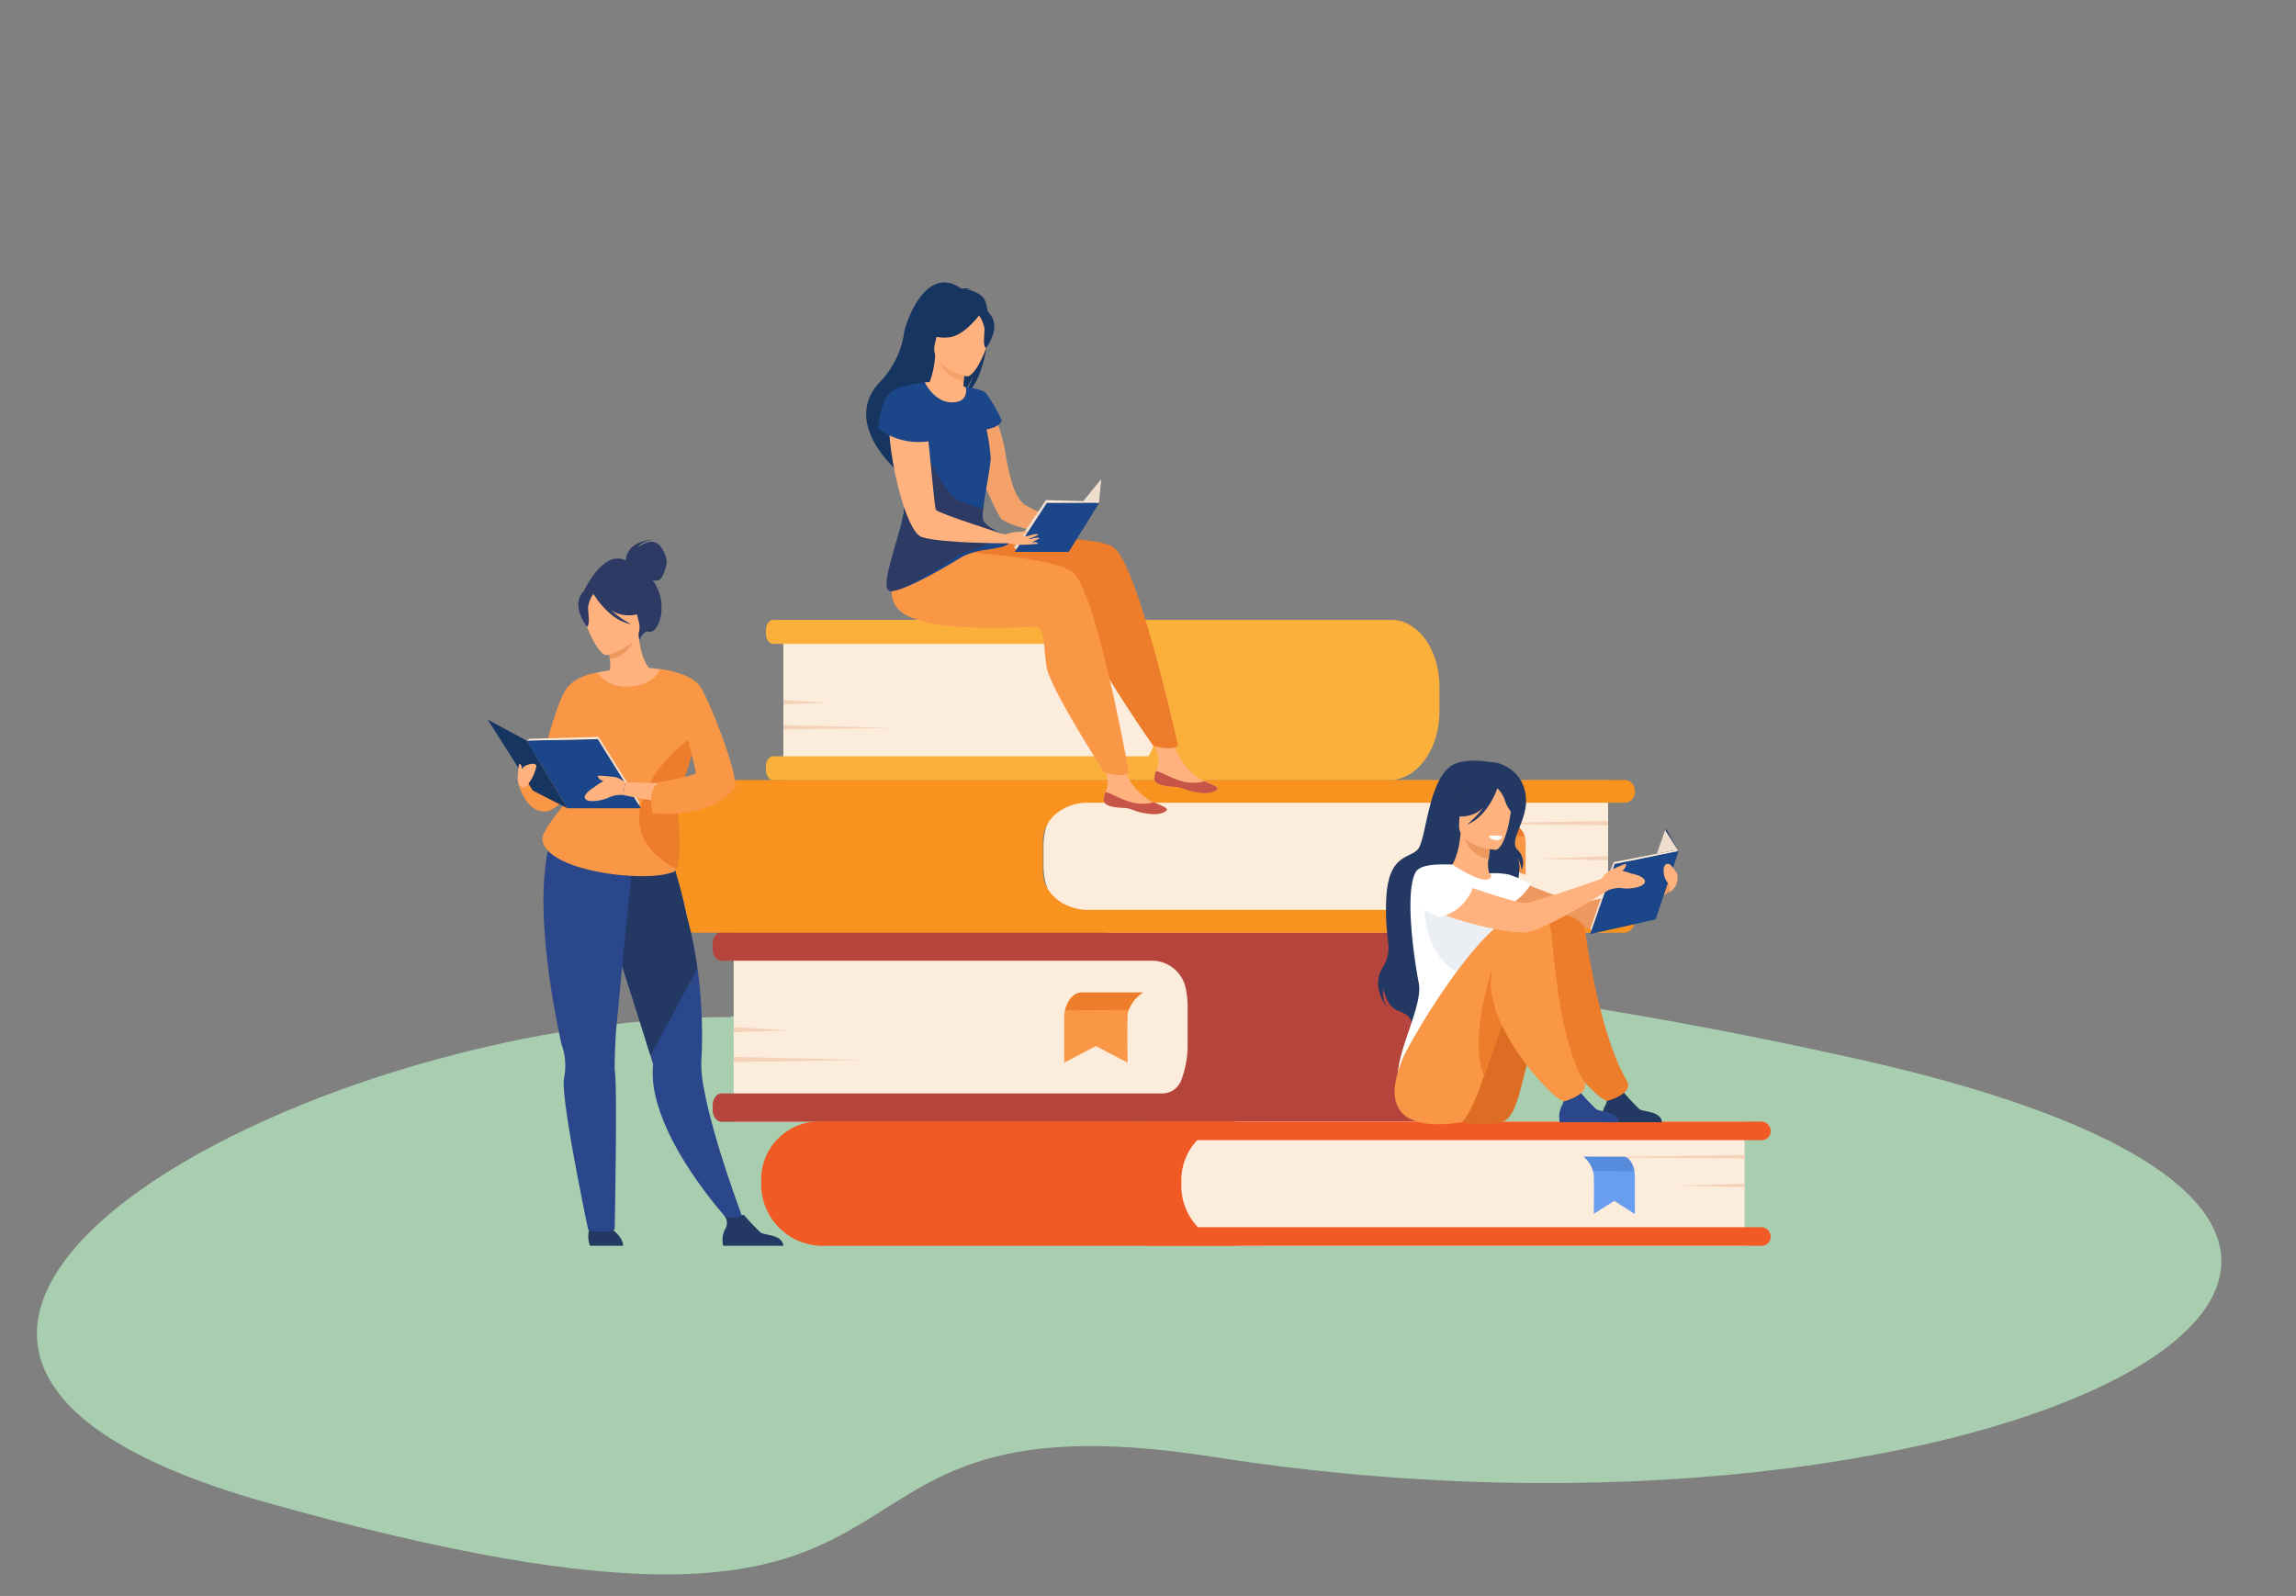 <svg id="Warstwa_1" data-name="Warstwa 1" xmlns="http://www.w3.org/2000/svg" viewBox="0 0 277.2 192.7"><rect x="0" y="0" width="277.2" height="192.7" fill="#808080" stroke="none"/><g id="Warstwa_3" data-name="Warstwa 3"><path id="Kształt_3" data-name="Kształt 3" d="M88.2,122.8c-51.8,0-124,39.5-56.1,58.6,90.9,25.6,58.1-14.3,114.3-5.5,94.6,14.9,174.6-26.3,78-48C125.4,105.8,88.2,122.8,88.2,122.8Z" style="fill:#a8ceaf;fill-rule:evenodd"/></g><path d="M88.58,112.58h46.95a7.87,7.87,0,0,1,7.87,7.87v7a8,8,0,0,1-8,8H88.58a0,0,0,0,1,0,0V112.58A0,0,0,0,1,88.58,112.58Z" style="fill:#fcecdb"/><path d="M184.28,122v3.45a12.73,12.73,0,0,1-1,5c-1.28,3-3.67,5-6.41,5H87.11c-.59,0-1.07-.65-1.07-1.45v-.52c0-.8.48-1.45,1.07-1.45h53.18a2.47,2.47,0,0,0,2.3-1.54v0a12.06,12.06,0,0,0,.8-4.38v-4.37a11.74,11.74,0,0,0-.22-2.33v0A4.18,4.18,0,0,0,139,116H87.11c-.59,0-1.07-.65-1.07-1.45V114c0-.8.48-1.45,1.07-1.45h90.21c3.17,0,5.85,2.88,6.69,6.82A12.77,12.77,0,0,1,184.28,122Z" style="fill:#b5453c"/><polygon points="88.58 124.02 95.23 124.41 88.58 124.64 88.58 124.02" style="fill:#f4d2b8"/><polygon points="88.58 127.61 104.39 128 88.58 128.23 88.58 127.61" style="fill:#f4d2b8"/><path d="M94.58,74.89h38.8A6.57,6.57,0,0,1,140,81.46v6a6.72,6.72,0,0,1-6.72,6.72H94.58a0,0,0,0,1,0,0V74.89A0,0,0,0,1,94.58,74.89Z" style="fill:#fcecdb"/><path d="M173.79,82.83v2.9A10.92,10.92,0,0,1,173,90c-1.06,2.51-3,4.2-5.3,4.2H93.36c-.49,0-.89-.55-.89-1.23v-.43c0-.68.4-1.23.89-1.23h45.29a8.38,8.38,0,0,0,.64-1.31,10.39,10.39,0,0,0,.66-3.69V82.6a10.43,10.43,0,0,0-.18-2,9.1,9.1,0,0,0-1.05-2.86H93.36c-.49,0-.89-.55-.89-1.23v-.43c0-.68.4-1.23.89-1.23H168c2.63,0,4.85,2.43,5.54,5.75A10.43,10.43,0,0,1,173.79,82.83Z" style="fill:#fbb03b"/><polygon points="94.58 84.53 100.08 84.86 94.58 85.05 94.58 84.53" style="fill:#f4d2b8"/><polygon points="94.58 87.56 107.67 87.89 94.58 88.08 94.58 87.56" style="fill:#f4d2b8"/><path d="M91.9,135.42h53.34a7.43,7.43,0,0,1,7.43,7.43v.59a7,7,0,0,1-7,7H91.9a0,0,0,0,1,0,0v-15A0,0,0,0,1,91.9,135.42Z" transform="translate(244.57 285.85) rotate(180)" style="fill:#f15a24"/><path d="M142.62,135.42h60.75a7.26,7.26,0,0,1,7.26,7.26v.65a7.09,7.09,0,0,1-7.09,7.09H142.62a0,0,0,0,1,0,0v-15A0,0,0,0,1,142.62,135.42Z" transform="translate(353.25 285.85) rotate(180)" style="fill:#fcecdb"/><rect x="137.51" y="148.18" width="76.27" height="2.24" rx="1.08" transform="translate(351.29 298.6) rotate(180)" style="fill:#f15a24"/><rect x="137.51" y="135.42" width="76.27" height="2.24" rx="1.08" transform="translate(351.29 273.09) rotate(180)" style="fill:#f15a24"/><polygon points="210.63 142.92 202.38 143.18 210.63 143.33 210.63 142.92" style="fill:#f4d2b8"/><polygon points="210.63 139.47 191.01 139.72 210.63 139.88 210.63 139.47" style="fill:#f4d2b8"/><path d="M191.21,139.67a3.52,3.52,0,0,1,1.12,1.71,2.7,2.7,0,0,1,.09.59c.05,1.41,0,4.59,0,4.59L194.9,145l2.48,1.59v-4.32a3.67,3.67,0,0,0-.61-2.13.92.92,0,0,0-.69-.44Z" style="fill:#699dee"/><path d="M191.21,139.67a3.52,3.52,0,0,1,1.12,1.71l5,.06s-.19-1.52-1.22-1.77Z" style="fill:#568cdb"/><path d="M125.94,94.18H186.1a8,8,0,0,1,8,8v2.48a7.87,7.87,0,0,1-7.87,7.87H125.94a0,0,0,0,1,0,0V94.18a0,0,0,0,1,0,0Z" transform="translate(320.09 206.76) rotate(180)" style="fill:#fcecdb"/><path d="M125.91,101.32v4a3.86,3.86,0,0,0,.42,1.71,5,5,0,0,0,2.36,2.23,6.38,6.38,0,0,0,2.75.61h64.5a1.27,1.27,0,0,1,1.37,1.14v.46a1.28,1.28,0,0,1-1.37,1.15H84.52a10.07,10.07,0,0,1-7.73-3.36,7,7,0,0,1-1.71-4.52v-3.12A6.4,6.4,0,0,1,76,98.36a9.12,9.12,0,0,1,8-4.18h112a1.27,1.27,0,0,1,1.37,1.14v.47a1.27,1.27,0,0,1-1.37,1.14h-64.7a5.88,5.88,0,0,0-3.92,1.43,4.39,4.39,0,0,0-1,1.31A3.86,3.86,0,0,0,125.91,101.32Z" style="fill:#f7931e"/><polygon points="194.14 103.38 185.87 103.69 194.14 103.87 194.14 103.38" style="fill:#f4d2b8"/><polygon points="194.14 99.14 174.47 99.45 194.14 99.64 194.14 99.14" style="fill:#f4d2b8"/><path d="M174.67,99.39a3.84,3.84,0,0,1,1.73,1.54,1.44,1.44,0,0,1,.14.54c.07,1.27,0,4.16,0,4.16l3.83-1.44,3.82,1.44v-3.91a2.45,2.45,0,0,0-.93-1.93,1.75,1.75,0,0,0-1.06-.4Z" style="fill:#f99746"/><path d="M174.67,99.39a3.84,3.84,0,0,1,1.73,1.54l7.68.06a2.21,2.21,0,0,0-1.88-1.6Z" style="fill:#ed7d2b"/><path d="M119.22,48.55a18.19,18.19,0,0,1,2.2,6.41c.69,3.8,1.3,5.21,2.31,6A62.23,62.23,0,0,0,130.35,64l-.42,1s-8.22-1.12-9.15-2.49-4.44-9.5-4.17-11.37S119.22,48.55,119.22,48.55Z" style="fill:#f4a269"/><path d="M139.36,93.91c-.08.8,1,1,2.33,1.06s.91.33,2.68.65,2.48-.16,2.61-.4-.71-.55-1.59-.92l-.33-.14A7.7,7.7,0,0,1,142.75,92a11.34,11.34,0,0,1-1.43-3.27l-2.4-.51s.67,2.24.91,3.2a3,3,0,0,1-.25,1.67A2.86,2.86,0,0,0,139.36,93.91Z" style="fill:#ffb27d"/><path d="M141.69,95c1.3.07.91.33,2.68.65s2.48-.16,2.61-.4-.71-.55-1.59-.92h0a5,5,0,0,1-2.69,0c-1.17-.32-2.3-1-3.11-1.25a2.86,2.86,0,0,0-.22.81C139.28,94.71,140.4,94.91,141.69,95Z" style="fill:#c65447"/><path d="M115.38,65.36s16-1.21,19,.69,7.85,24,7.85,24a2,2,0,0,1-1,.31,7.86,7.86,0,0,1-2-.3s-6.94-9.9-7.43-12.4-.37-4.72-1.49-4.78-15,1.68-17.09-2a8.54,8.54,0,0,1-.37-7.36Z" style="fill:#ed7d2b"/><path d="M133.24,96.48c-.08.8,1,1,2.33,1.06s.9.33,2.68.65,2.48-.16,2.61-.4-.71-.55-1.59-.92l-.33-.14a7.73,7.73,0,0,1-2.32-2.15,11.23,11.23,0,0,1-1.42-3.27l-2.41-.51s.68,2.24.91,3.2a3,3,0,0,1-.24,1.67A2.86,2.86,0,0,0,133.24,96.48Z" style="fill:#ffb27d"/><path d="M135.57,97.54c1.29.07.9.33,2.68.65s2.48-.16,2.61-.4-.71-.55-1.59-.92h0a5,5,0,0,1-2.68,0c-1.17-.32-2.3-1-3.11-1.25a2.86,2.86,0,0,0-.22.81C133.16,97.28,134.28,97.48,135.57,97.54Z" style="fill:#c65447"/><path d="M112.25,66.35S126.46,67,129.4,69s6.9,24.33,6.9,24.33a1.93,1.93,0,0,1-1,.27,7.81,7.81,0,0,1-2-.37s-6.55-10.17-6.94-12.68-.19-4.74-1.3-4.84-15,1.1-17-2.68S112.25,66.35,112.25,66.35Z" style="fill:#f99746"/><path d="M118.61,35.83a3.69,3.69,0,0,0-1.84-.87,1.05,1.05,0,0,1,.46-.09,3.15,3.15,0,0,0-1.14,0c-4.15-3-6.61,3.63-6.92,5.23A10.78,10.78,0,0,1,106.35,46c-5,5.09,2.15,11,2.15,11s3.59-7.6,7.17-8.82a9.14,9.14,0,0,0,1.85-2.93,8.81,8.81,0,0,1-1.37,2.73C119.36,46.21,120.05,37.22,118.61,35.83Z" style="fill:#163560"/><path d="M111.65,46.17a16.77,16.77,0,0,1,2.65,0,8.6,8.6,0,0,1,2.29.58c1.26.52,1.12,2.74-1.5,2.33S111.46,46.83,111.65,46.17Z" style="fill:#ffb27d"/><path d="M116.48,47.79s.38,1.91-1.34,1.83c-1.13,0-3.57-1.41-3.36-2.38a11.72,11.72,0,0,0,1.13-4.38l.21.06,3.46.93s-.16,1.09-.23,2.13C116.29,46.85,116.29,47.69,116.48,47.79Z" style="fill:#ffb27d"/><path d="M116.58,43.85s-.16,1.09-.23,2.13c-2-.18-2.87-2-3.23-3.06Z" style="fill:#f4a269"/><path d="M112.79,42.31a10.28,10.28,0,0,1-.48-3.24c.07-1,1.48-4.45,4.93-3a5.05,5.05,0,0,1,1.82,1.28c.65.72,1.48,2.15-.58,4.94l-.59,1Z" style="fill:#163560"/><path d="M116.67,45.44s-4.52-1.08-3.81-3.89.62-4.84,3.54-4.26,3.2,1.78,3.19,2.78S117.86,45.65,116.67,45.44Z" style="fill:#ffb27d"/><path d="M118.47,37.74s-2.08,3-4.1,3a3.84,3.84,0,0,1-2.71-.72,5.54,5.54,0,0,0,2.57-2.71S117.94,35.94,118.47,37.74Z" style="fill:#163560"/><path d="M118.09,37.93a4.09,4.09,0,0,1,.77,1.74c0,.78-.23,2.27.21,2.33,0,0,1.5-2,.78-3.53S118.09,37.93,118.09,37.93Z" style="fill:#163560"/><path d="M121.81,65.6c-.37.45-1.55.59-2.8.79a8.66,8.66,0,0,0-2.76.8c-1.68,1-7.15,4.31-8.75,4.16-.62-.06-.51-1.25-.13-2.82.59-2.49,1.83-5.94,1.83-7.44a44.92,44.92,0,0,1,.64-5l.09-.54c.72-4.31,1.72-9.4,1.72-9.4s1.11,2.43,3.28,2.43,1.66-1.85,1.66-1.85,2,.23,2.45.74a19.52,19.52,0,0,1,1.89,3.27s0,.75-1.83,1.11a23.87,23.87,0,0,1,.51,3.42c0,1-.68,4.17-.89,6.13a3.61,3.61,0,0,0,0,1.49,3,3,0,0,0,1.15,1C121,64.47,122.26,65.06,121.81,65.6Z" style="fill:#1c468a"/><path d="M119.89,63.86c1.2,2-3.25,2.66-4,3.09-1.68,1-6.8,4.55-8.4,4.4-.62-.06-.51-1.25-.13-2.82.59-2.49,1.83-5.94,1.83-7.44a44.92,44.92,0,0,1,.64-5l1.93-1.85s2.07,5.34,4,6.22a15.87,15.87,0,0,0,2.91.94,3.61,3.61,0,0,0,0,1.49A3,3,0,0,0,119.89,63.86Z" style="fill:#2c3a64"/><path d="M111.06,47.77s-1.65-1-3.25.9,1.13,15.49,3.5,16.19c2.62.78,10.5.74,10.5.74l-.33-1S113.3,62,113,61.57,111.89,48,111.06,47.77Z" style="fill:#ffb27d"/><path d="M111.65,46.17s-3.39.31-4.37,1.42S106,51.73,106,51.73a8.13,8.13,0,0,0,6.58,1.47Z" style="fill:#1c468a"/><path d="M132.68,60.71l.33-3-4.21,5.54s1.76.87,1.87.7Z" style="fill:#163560"/><polygon points="126.39 60.71 122.51 66.64 129.03 66.64 132.69 60.71 126.39 60.71" style="fill:#1c468a"/><polygon points="132.69 60.71 132.99 57.77 130.79 60.51 132.69 60.71" style="fill:#efdece"/><polygon points="122.71 66.33 122.41 66.12 126.27 60.39 126.39 60.71 122.71 66.33" style="fill:#efdece"/><polygon points="126.27 60.39 132.41 60.56 132.69 60.71 126.39 60.71 126.27 60.39" style="fill:#fcecdb"/><path d="M125,65.46h-.42c.47-.22.94-.46.94-.46s-.21-.21-1,.07a.5.5,0,0,1-.27,0l1.13-.5c-.2-.19-.74,0-1.16.11a.94.94,0,0,1-.89-.13h0c.66-.1.83-.47.65-.43s-1.29.12-1.29.12a5.43,5.43,0,0,0-1.49.36l.55,1a8.07,8.07,0,0,0,2,.17l.12,0h0l1.44-.1S125.31,65.5,125,65.46Z" style="fill:#ffb27d"/><g id="girl_2" data-name="girl 2"><path d="M181,105.39s8.36,3.64,9.88,3.58,10.87-2.85,10.87-2.85l-.24,1.61s-7.22,4.15-9.74,4.38-11-2.22-11.79-2.74S178.62,105.92,181,105.39Z" style="fill:#ed985f"/><path d="M179.75,92s-3.09-.59-4.62.53c-2.78,2-2.93,9-4,10.08s-3.55.6-3.77,6,1,5.85-.46,8.26.61,4.82.61,4.82a3.14,3.14,0,0,1-.48-2.29s.35,2.12,1.7,2.62,1.54.86,1.76,1.58c0,0,11.48-5.88,11.5-10.06s2.26-8.3,1.15-10.11a3.92,3.92,0,0,1,.56,1.63,2.15,2.15,0,0,0-.49-2.45c-1.15-1.18,1.35-3.62,1-6.46A4.53,4.53,0,0,0,179.75,92Z" style="fill:#233862"/><path d="M182,109.37a8,8,0,0,1-2.81,1.2c-4.33,1-6-2.66-6.62-5.18a4,4,0,0,1,1.47-.45c.32,0,.64-.06.92-.07.48-.38,1.21-1.9,1.37-4.27l.2.06,3.42.93s-.16,1.09-.24,2.11a3.9,3.9,0,0,0,.09,1.76l.42.1h0A21.19,21.19,0,0,1,182,109.37Z" style="fill:#ffb27d"/><path d="M180,101.59s-.16,1.09-.24,2.11c-1.93-.19-2.83-2-3.18-3Z" style="fill:#ed985f"/><path d="M180.54,102.61s-4.59-.25-4.38-3.11-.26-4.81,2.68-4.77,3.43,1.17,3.6,2.14S181.74,102.6,180.54,102.61Z" style="fill:#ffb27d"/><path d="M182.41,95.27c-.64-.91-1.19-.76-1.51-.52a3.21,3.21,0,0,0-4.17.36,5.46,5.46,0,0,1-2,3.1,3.87,3.87,0,0,0,2.77.22,3.27,3.27,0,0,0,1.63-1,10.75,10.75,0,0,1-2,2.12c2.38-.9,3.53-4,3.65-4.37a3.69,3.69,0,0,1,.9,1.41c.18.74.94,1.9,1.38,1.89A4.79,4.79,0,0,0,182.41,95.27Z" style="fill:#233862"/><path d="M171.29,118.7c-.42-2.12-1.77-10.58-.42-13.31.49-1,2.39-1.06,4.48-1,.65.42,3.13,2,4.15,1.81h.06c.48-.12.66-.46.26-.75a9.2,9.2,0,0,1,2.32.14,17.67,17.67,0,0,1,2.68,1.15,6.14,6.14,0,0,1-2.44,2.4c.25,2.21-.12,3.19-2.41,8.3a9.7,9.7,0,0,0,.26,8.2s-11.42,9.18-11.48,4.51C168.7,126.64,171.82,121.41,171.29,118.7Z" style="fill:#fff"/><path d="M180.79,135.63a2.13,2.13,0,0,0,1.53-.93c.06-.08.11-.17.18-.26,1.3-2,1.8-8,4.72-14.41.72-1.56,3.27-1.84,4-3.61,0,0,1.71-5.73-3.28-5.89s-13.39,15.92-13.52,17.61S171.09,136.73,180.79,135.63Z" style="fill:#dd6d22"/><path d="M200.66,135.5h-7.12a3,3,0,0,1,.2-1.91,1.34,1.34,0,0,0-.05-1.63,2.77,2.77,0,0,0,1.2.22,2.5,2.5,0,0,0,1.06-.37,27,27,0,0,0,2,2.13C198.44,134.27,200.51,134.15,200.66,135.5Z" style="fill:#233862"/><path d="M172,107.61s-.93,8.43,5.08,10.19,7.7-7.75,2.86-8.43A46.85,46.85,0,0,1,172,107.61Z" style="fill:#ebeef2"/><path d="M191.35,112.18c.43,3.21,2.1,13.35,5.05,18.29.95,1.59-2.39,2.49-2.41,2.48a5.45,5.45,0,0,1-1.54-1.14c-2.4-2.16-7.26-8.27-7.26-13.17,0-2.39,0-7,1.69-8.12C188,109.81,191.18,110.91,191.35,112.18Z" style="fill:#ed7d2b"/><path d="M176.55,135.5s.27-.37.73-1.06a25.56,25.56,0,0,0,1.88-4.55c.77-2.2,1.69-4.9,2.83-7.7.36-.87.73-1.75,1.13-2.63.71-1.56,2.67-1.34,3.37-3.11,0,0,2.71-6.12-2.28-6.29s-14.5,16.38-15,18C168.57,129.9,165.66,137.18,176.55,135.5Z" style="fill:#f99746"/><path d="M195.43,135.5h-7.11a3,3,0,0,1,.2-1.91,1.34,1.34,0,0,0-.05-1.63,2.74,2.74,0,0,0,1.2.22,2.54,2.54,0,0,0,1.06-.37,25.17,25.17,0,0,0,2,2.13C193.22,134.27,195.29,134.15,195.43,135.5Z" style="fill:#2b478b"/><path d="M179.16,129.89c.77-2.2,1.69-4.9,2.83-7.7-.3-2.13-.94-4-2-4.74C180,117.45,177.34,125.59,179.16,129.89Z" style="fill:#ed7d2b"/><path d="M187.2,112c.43,3.21,1,13.58,4,18.52.95,1.59-2.4,2.49-2.41,2.48a5.64,5.64,0,0,1-1.55-1.14c-2.39-2.16-7.25-8.27-7.25-13.17,0-2.39,2.8-6.76,4.54-7.92A1.74,1.74,0,0,1,187.2,112Z" style="fill:#f99746"/><path d="M181.4,101a4.22,4.22,0,0,0-1.65-.07s.06.47,1,.52A.71.71,0,0,0,181.4,101Z" style="fill:#fff"/><polygon points="202.64 102.76 201.16 100.1 197.97 109 199.86 111.02 202.64 102.76" style="fill:#163560"/><polygon points="194.94 104.31 191.97 112.79 199.86 111.02 202.64 102.76 194.94 104.31" style="fill:#1c468a"/><polygon points="192.13 112.36 191.99 112.12 194.8 104.1 194.94 104.31 192.13 112.36" style="fill:#efdece"/><polygon points="194.8 104.1 202.27 102.65 202.64 102.76 194.94 104.31 194.8 104.1" style="fill:#fcecdb"/><polygon points="202.64 102.76 201.04 100.22 200.03 103.08 202.27 102.65 202.64 102.76" style="fill:#efdece"/><path d="M197.21,105.54c-.25-.05-.8-.26-1.36-.41a1.12,1.12,0,0,0,.4-.45c.1-.31.17-.41-.16-.31s-1.49.63-1.49.63h0a3,3,0,0,0-1.26,1.12s-8.15,2.87-9.13,2.91c-1.52.08-11.62-3.64-11.62-3.64-2.38.53-1.84,3.46-1,4s8.08,3.16,12.39,3.21c2.18,0,10.11-5.07,10.11-5.07a3.37,3.37,0,0,1,1.65-.3c.73.14,2.42,0,2.79-.59S197.65,105.62,197.21,105.54Z" style="fill:#ffb27d"/><path d="M177.8,107.23a5.56,5.56,0,0,1-4,3.51s-5.12-1.58-2.57-5.07C171.22,105.67,173.74,103.8,177.8,107.23Z" style="fill:#fff"/><path d="M202.51,105.76h0a.85.85,0,0,0,0-.23s-.73-1.16-1-1.21c-.73-.14-.73.82-.58,1.44a2.62,2.62,0,0,0,.61,1.07h0l0,.9A1.94,1.94,0,0,0,202.51,105.76Z" style="fill:#ffb27d"/></g><path d="M138,119.84a4.44,4.44,0,0,0-1.73,2.09,2.86,2.86,0,0,0-.13.73c-.07,1.73,0,5.65,0,5.65l-3.83-2-3.83,2V123a3.84,3.84,0,0,1,.94-2.62,1.51,1.51,0,0,1,1.06-.54Z" style="fill:#f99746"/><path d="M138,119.84a4.44,4.44,0,0,0-1.73,2.09l-7.68.08s.3-1.87,1.89-2.17Z" style="fill:#ed7d2b"/><path d="M62.54,94.48S63.36,98,65.73,98c2,0,4.82-4.6,4.82-4.6Z" style="fill:#f99746"/><path d="M89.65,147l-1.36.73s-7.36-7.81-9.13-15.3a11.69,11.69,0,0,1-.31-3.91s-.1-.34-.29-.94l0-.08-.29-.92c-.35-1.13-.84-2.68-1.4-4.45-1.28-4.06-4.21-13.21-5.46-17l9-3.25a57.09,57.09,0,0,1,2.49,8.66c.23.83.45,1.75.67,2.74s.46,2.37.65,3.7a59,59,0,0,1,.54,7.59c0,1.13,0,2.31-.09,3.52a15.29,15.29,0,0,0,.33,3.42C86.1,137.63,89.65,147,89.65,147Z" style="fill:#2b478b"/><path d="M94.58,150.42H87.31a3,3,0,0,1,.2-1.95,1.4,1.4,0,0,0-.05-1.67,2.86,2.86,0,0,0,1.22.23,2.64,2.64,0,0,0,1.09-.38,28.09,28.09,0,0,0,2.07,2.18C92.32,149.17,94.44,149.05,94.58,150.42Z" style="fill:#233862"/><path d="M84.19,116.93l-5.66,10.54-.29-.92c-.35-1.13-.84-2.68-1.4-4.45-1.28-4.06-4.21-13.21-5.46-17l9-3.25a57.09,57.09,0,0,1,2.49,8.66c.23.83.45,1.75.67,2.74S84,115.6,84.19,116.93Z" style="fill:#233862"/><path d="M71.23,148.15a3.25,3.25,0,0,0,0,2.27h4s.08-.94-1.35-2A2.94,2.94,0,0,0,71.23,148.15Z" style="fill:#233862"/><path d="M75.54,67.68c0-.2.1-2.32,3.33-2.51,0,0-1.58.23-1.84.93,0,0,1.06-.89,2-.63s1.44,1.79,1.46,2.29-.43,2.16-1,2.31a1.72,1.72,0,0,1-.68,0,7.64,7.64,0,0,1,.46.76c1.35,2.62.18,5.7-.92,5.44-.7-.17-1.13,1-1.13,1l-6.77-5.82S72.78,66.29,75.54,67.68Z" style="fill:#2c3a64"/><path d="M71.28,85.38a8.15,8.15,0,0,0,2.88,1.22c4.43,1,6.13-2.72,6.76-5.29a3.88,3.88,0,0,0-1.5-.46c-.32,0-.65-.06-.93-.08-.5-.38-1.24-1.94-1.41-4.36l-.2.06-3.5,1s.16,1.11.24,2.16a4.3,4.3,0,0,1-.08,1.8l-.44.1h0A22.41,22.41,0,0,0,71.28,85.38Z" style="fill:#ffb27d"/><path d="M73.38,77.42s.16,1.11.24,2.16c2-.2,2.9-2.08,3.26-3.11Z" style="fill:#ed985f"/><path d="M73.34,79.09s4.56-1.17,3.79-4-.71-4.88-3.65-4.25-3.21,1.86-3.18,2.87S72.14,79.32,73.34,79.09Z" style="fill:#ffb27d"/><path d="M70,72.1c.47-1,1-1,1.42-.83a3.29,3.29,0,0,1,4.25-.47,5.59,5.59,0,0,0,2.64,2.71,3.91,3.91,0,0,1-2.72.77,3.36,3.36,0,0,1-1.84-.64,11,11,0,0,0,2.43,1.72c-2.56-.43-4.35-3.34-4.53-3.65A3.61,3.61,0,0,0,71,73.3c0,.78.28,2.29-.17,2.36C70.85,75.66,69.3,73.66,70,72.1Z" style="fill:#2c3a64"/><path d="M72,81.24s7.65-1.86,11,.89l-1.66,23.19-15-3.62s.42-1.47,3.29-5.37S71.29,86.71,72,81.24Z" style="fill:#ffb27d"/><path d="M76.49,102.74s0,.07,0,.22,0,.15,0,.24c-.06.6-.18,1.75-.34,3.25-.41,3.93-1.06,10.25-1.5,15.24a63.62,63.62,0,0,0-.44,7.48c.36,1.49,0,19.31,0,19.31a5.24,5.24,0,0,1-3.2,0s-3.39-16.06-2.91-18.29a7.72,7.72,0,0,0-.32-4.14c-2.63-12.25-2.34-19-1.82-22.29a13.11,13.11,0,0,1,.45-2,5,5,0,0,1,.18-.48A12.34,12.34,0,0,1,76.49,102.74Z" style="fill:#2b478b"/><path d="M84,88.74c-.37,2.79-1.85,6.21-2.37,8,0,0,.88,6.38,0,8.13a.87.87,0,0,1-.36.41c-3.12,1.36-15.27,0-15.79-3.88-.18-1.43,4.63-6.44,4.91-7,.12-.25.24-1.06-.32-2.75-.8,2.47-5.22,1.76-5.22,1.76.52-.89,1.81-7,3.25-9.8,1.09-2.08,4-2.38,4-2.38a4.34,4.34,0,0,0,4.12,1.64c2.91-.27,3.45-2.06,3.45-2.06a10.27,10.27,0,0,1,3.38,1A13.35,13.35,0,0,1,84,88.74Z" style="fill:#f99746"/><path d="M81.67,96.78s.88,6.38,0,8.13c-2.28-1.14-5.24-3.6-4.34-7.45C78.68,91.87,84,88.74,84,88.74,83.67,91.53,82.19,95,81.67,96.78Z" style="fill:#ed7d2b"/><polygon points="72.18 89.24 77.39 97.6 68.52 97.6 63.56 89.42 72.18 89.24" style="fill:#1c468a"/><polygon points="77.12 97.18 77.21 96.89 72.28 88.98 72.18 89.24 77.12 97.18" style="fill:#efdece"/><polygon points="72.28 88.98 63.92 89.21 63.56 89.42 72.18 89.24 72.28 88.98" style="fill:#fcecdb"/><polygon points="63.56 89.42 58.87 86.88 64.33 95.46 68.52 97.6 63.56 89.42" style="fill:#163560"/><path d="M88.35,95.28c-.5.23-1.79,1.74-2.25,1.9C84,97.87,75.24,96,75.24,96l.27-1.54s8.63.23,9.58,0c.18,0,1.12-1.5,1.47-1.71Z" style="fill:#ffb27d"/><path d="M75.51,94.49s-1-.85-1.75-.66a11.48,11.48,0,0,0-2.12,1.29c-.38.22-1.43,1-.9,1.42s2.18.07,2.83-.28A3.38,3.38,0,0,1,75.24,96Z" style="fill:#ffb27d"/><path d="M74,93.8s-1.26-.15-1.61-.14-.25.08-.06.35.85.37.88.47S74,93.8,74,93.8Z" style="fill:#ffb27d"/><path d="M79.73,80.8s3.75.45,4.78,2.06C85.82,84.89,88.9,93,88.8,95c0,0-2.25,3.84-10,3.22,0,0-.81-2.84.82-3.78,0,0,4-.7,4.43-1.1l-1.33-5.52Z" style="fill:#f99746"/><path d="M64.76,92.48c-.12-.48-1.15-.18-1.5.09a1.76,1.76,0,0,0-.26.31q0-.12,0-.21c0-.23-.27-.62-.34-.33s-.17,1.55-.17,1.55c0,1,.64,1.43,1,1.1A5,5,0,0,0,64.76,92.48Z" style="fill:#ffb27d"/></svg>